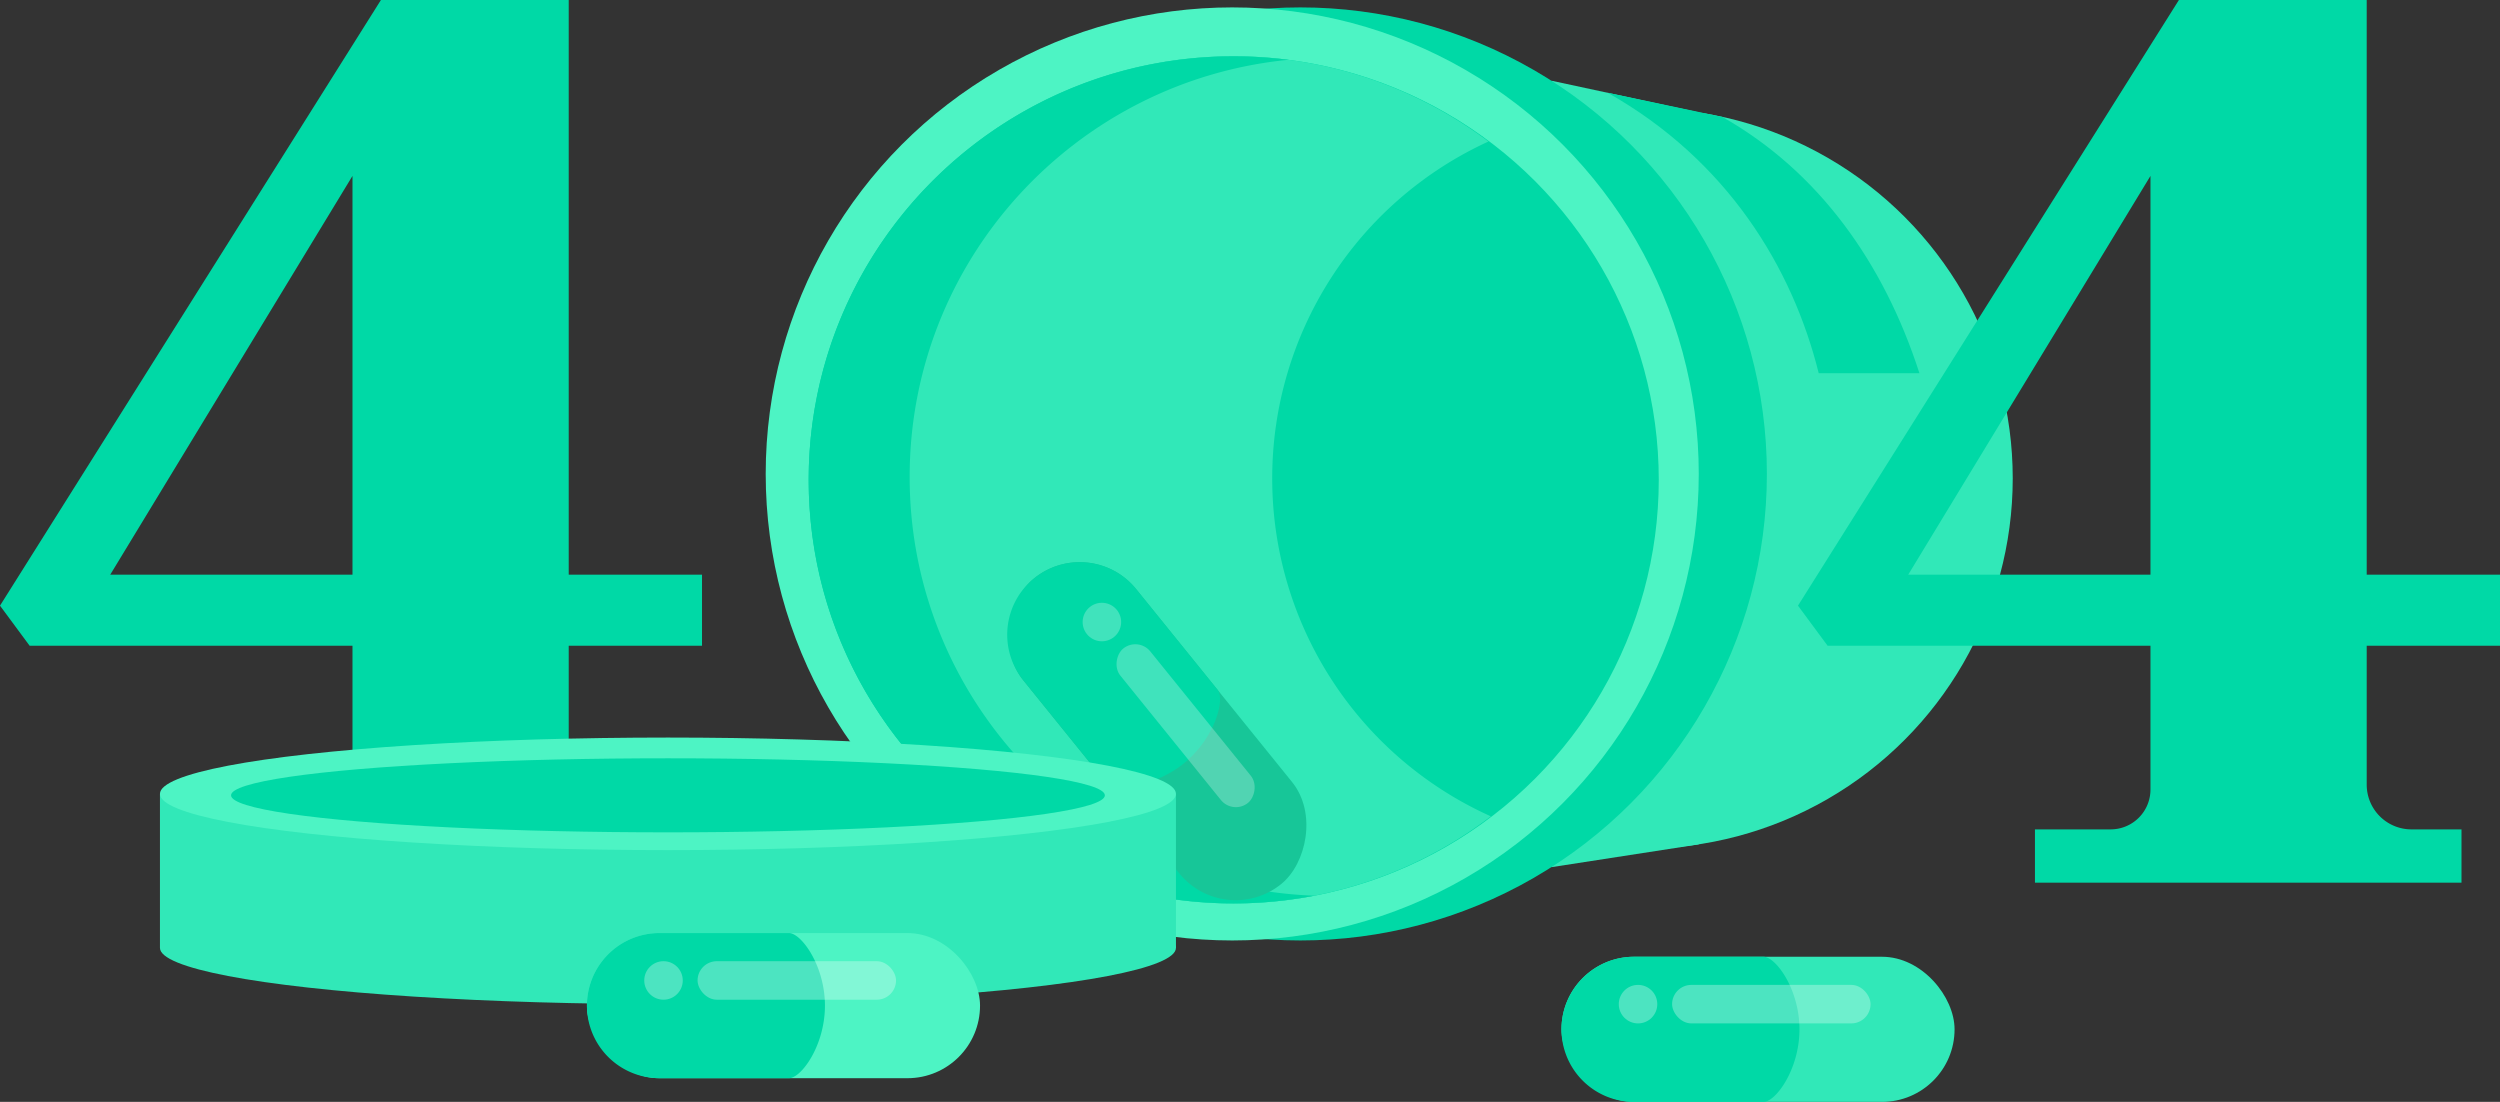 <svg id="Layer_1" data-name="Layer 1" xmlns="http://www.w3.org/2000/svg" viewBox="0 0 844 372"><rect x="0" y="0" width="844" height="372" fill="#333333" stroke="none"/><defs><style>.cls-1{fill:#00d9a6;}.cls-2{fill:#31e8b8;}.cls-3{fill:#4df4c4;}.cls-4{fill:#17c698;}.cls-5,.cls-6{fill:#fff;}.cls-5{opacity:0.25;}.cls-6{opacity:0.3;}</style></defs><title>404 Illustration - Green</title><path class="cls-1" d="M775,572V548H730V354H666.6L538,558.47,548,572H657v48.55A13.45,13.45,0,0,1,643.55,634H618v18H762V634H745.1A15.1,15.1,0,0,1,730,618.9V572ZM575.22,548,657,413.39V548Z" transform="translate(-538 -354)"/><circle class="cls-2" cx="554.5" cy="161.5" r="125"/><polygon class="cls-2" points="523.79 27.25 573.5 37.94 573.5 285.06 523.79 292.75 523.79 27.25"/><circle class="cls-1" cx="439" cy="160" r="157.5"/><circle class="cls-3" cx="416" cy="160" r="157.5"/><ellipse class="cls-1" cx="416.5" cy="162" rx="143.5" ry="143"/><path class="cls-2" d="M967.5,515.5a125,125,0,0,1,73-113.72,143,143,0,1,0,.81,227.81A125,125,0,0,1,967.5,515.5Z" transform="translate(-538 -354)"/><path class="cls-1" d="M845.1,515c0-73.42,56.09-133.78,127.87-140.81A145.47,145.47,0,0,0,954.42,373C875.21,373,811,437,811,516s64.21,143,143.42,143a144,144,0,0,0,27.34-2.61C905.82,653.64,845.1,591.39,845.1,515Z" transform="translate(-538 -354)"/><path class="cls-1" d="M1080.75,385.32C1121,408,1143.12,444.22,1152,480h34c-12-37.22-34.06-68.15-66.5-86.5Z" transform="translate(-538 -354)"/><rect class="cls-4" x="862.5" y="576.34" width="132.71" height="49" rx="24.5" transform="translate(274.18 -853.23) rotate(51.05)"/><path class="cls-1" d="M937.65,611.73h0c10.52-8.51,14-21.63,11.42-24.85l-27.48-34a24.49,24.49,0,0,0-34.45-3.65h0a24.48,24.48,0,0,0-3.65,34.45l27.47,34C913.57,620.91,927.13,620.23,937.65,611.73Z" transform="translate(-538 -354)"/><rect class="cls-5" x="904.79" y="592.5" width="67" height="13" rx="6.5" transform="translate(276.25 -861.26) rotate(51.05)"/><circle class="cls-5" cx="372" cy="210" r="6.5"/><ellipse class="cls-2" cx="225.5" cy="320" rx="171.5" ry="19"/><rect class="cls-2" x="54" y="268" width="343" height="52"/><ellipse class="cls-3" cx="225.5" cy="268" rx="171.5" ry="19"/><ellipse class="cls-1" cx="225.5" cy="268.5" rx="147.5" ry="12.5"/><rect class="cls-2" x="527.15" y="323" width="132.71" height="49" rx="24.5"/><path class="cls-1" d="M1145.5,701.5h0c0-13.53-8-24.5-12.15-24.5h-43.7a24.49,24.49,0,0,0-24.5,24.5h0a24.49,24.49,0,0,0,24.5,24.5h43.7C1137.5,726,1145.5,715,1145.5,701.5Z" transform="translate(-538 -354)"/><rect class="cls-6" x="564.5" y="332.5" width="67" height="13" rx="6.5"/><circle class="cls-6" cx="553" cy="339" r="6.5"/><rect class="cls-3" x="198.15" y="315" width="132.71" height="49" rx="24.5"/><path class="cls-1" d="M816.5,693.5h0c0-13.53-8-24.5-12.15-24.5h-43.7a24.49,24.49,0,0,0-24.5,24.5h0a24.49,24.49,0,0,0,24.5,24.5h43.7C808.5,718,816.5,707,816.5,693.5Z" transform="translate(-538 -354)"/><rect class="cls-6" x="235.5" y="324.5" width="67" height="13" rx="6.5"/><circle class="cls-6" cx="224" cy="331" r="6.5"/><path class="cls-1" d="M1382,572V548h-45V354h-63.4L1145,558.47,1155,572h109v48.55A13.45,13.45,0,0,1,1250.55,634H1225v18h144V634h-16.9a15.1,15.1,0,0,1-15.1-15.1V572Zm-199.78-24L1264,413.39V548Z" transform="translate(-538 -354)"/></svg>